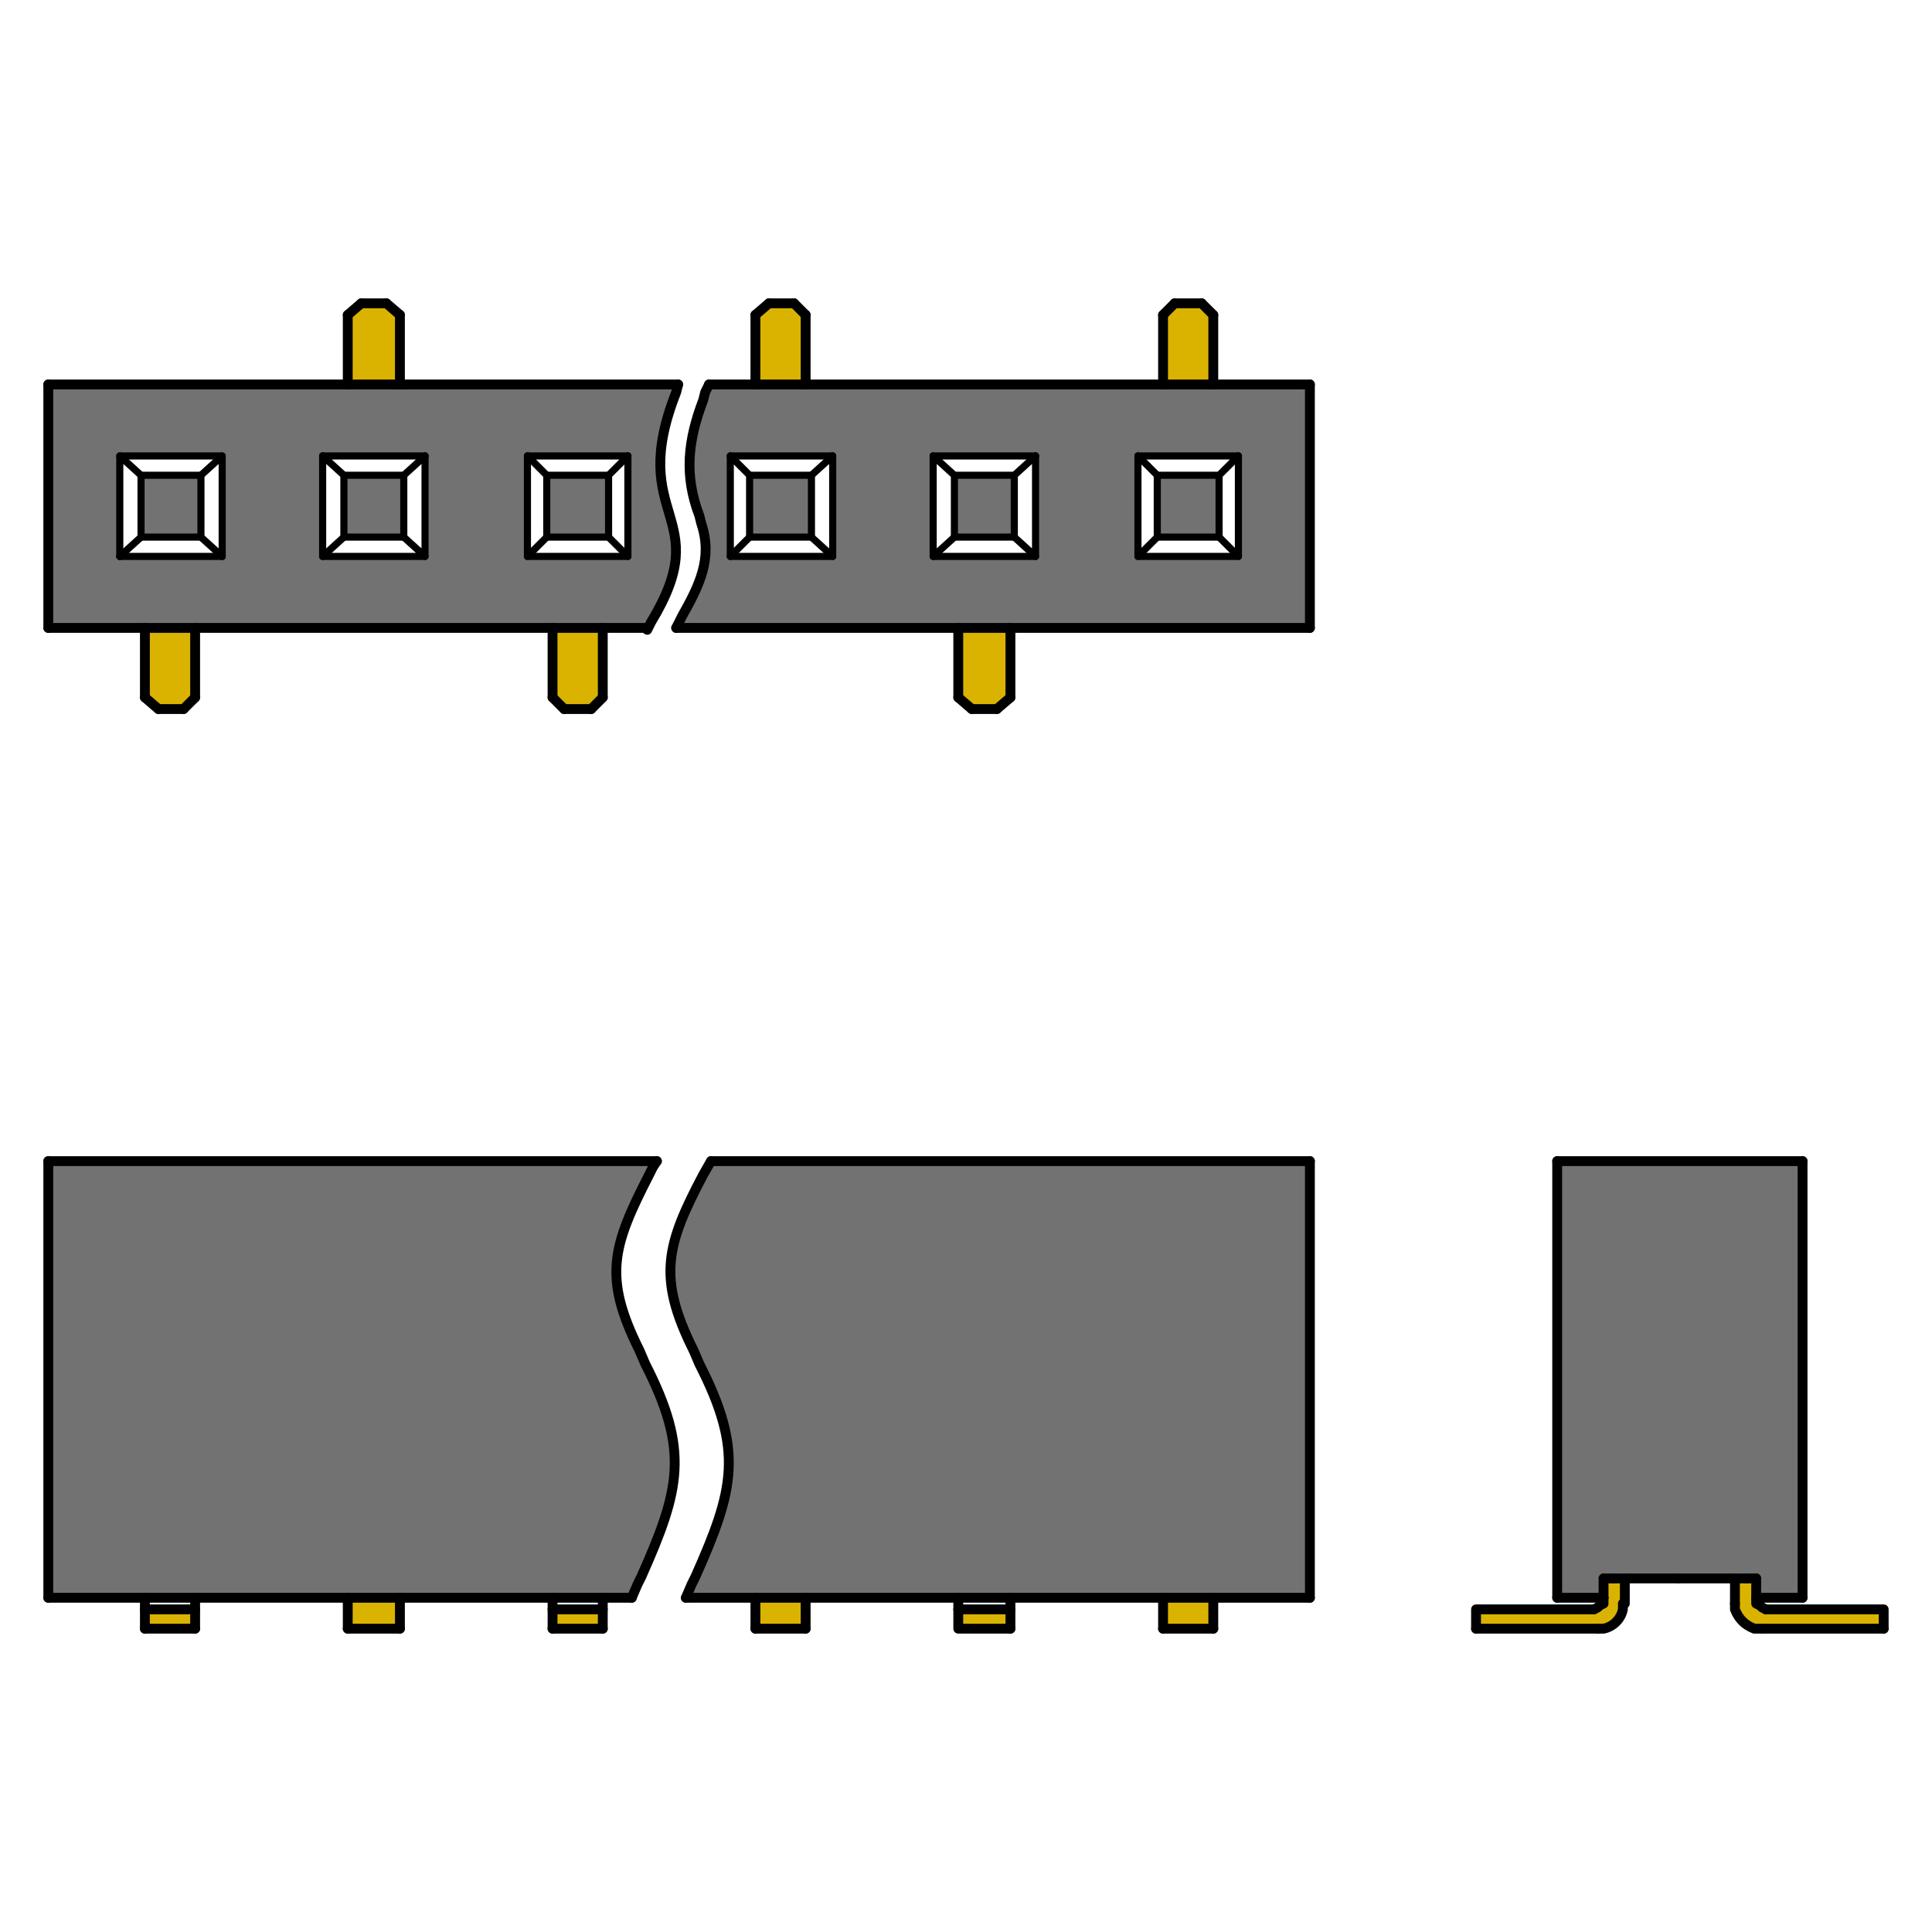 <?xml version="1.0" encoding="utf-8"?>
<!-- Generator: Adobe Illustrator 24.1.2, SVG Export Plug-In . SVG Version: 6.00 Build 0)  -->
<svg version="1.1" id="レイヤー_1" xmlns="http://www.w3.org/2000/svg" xmlns:xlink="http://www.w3.org/1999/xlink" x="0px"  width="100" height="100"
	 y="0px" viewBox="0 0 100 100" style="enable-background:new 0 0 100 100;" xml:space="preserve">
<style type="text/css">
	.st0{fill:#DAB300;}
	.st1{fill:#737272;}
	.st2{fill:none;stroke:#000000;stroke-width:0.51;stroke-linecap:round;stroke-linejoin:round;stroke-miterlimit:10;}
	.st3{fill:none;stroke:#000000;stroke-width:0.368;stroke-linecap:round;stroke-linejoin:round;stroke-miterlimit:10;}
</style>
<g>
	<g id="XMLID_10_">
		<g>
			<path class="st0" d="M91.4,83.3h6.1v1.1h-6.3l-0.3,0c-0.5-0.2-0.8-0.5-1-1l0-0.3v-1.3h0.5h0.5v1l0,0.2l0.1,0.2l0.2,0.1L91.4,83.3
				z"/>
			<path class="st0" d="M82.7,84.3h-6.3v-1.1h6.1l0.2,0l0.2-0.1L83,83l0-0.2v-1h0.5h0.5V83l0,0.3c-0.1,0.5-0.5,0.9-1,1L82.7,84.3z"
				/>
			<polygon class="st1" points="80.6,60.1 93.3,60.1 93.3,82.7 90.9,82.7 90.9,81.7 90.4,81.7 89.8,81.7 87,81.7 86.9,81.7
				84.1,81.7 83.5,81.7 83,81.7 83,82.7 80.6,82.7 			"/>
			<rect x="59.9" y="24.6" class="st1" width="3.2" height="3.2"/>
			<rect x="60.2" y="82.7" class="st0" width="2.6" height="1.6"/>
			<polygon class="st0" points="62.8,16.3 62.8,19.9 60.2,19.9 60.2,16.3 60.8,15.7 62.2,15.7 			"/>
			<rect x="49.4" y="24.6" class="st1" width="3.2" height="3.2"/>
			<rect x="49.6" y="83.3" class="st0" width="2.6" height="1.1"/>
			<polygon class="st0" points="52.3,32.5 52.3,36.1 51.6,36.7 50.3,36.7 49.6,36.1 49.6,32.5 			"/>
			<rect x="38.8" y="24.6" class="st1" width="3.2" height="3.2"/>
			<path class="st1" d="M36,81.7c2-4.5,2.5-6.6,0.2-11l-0.3-0.7c-1.8-3.7-1.4-5.5,0.5-9.1l0.4-0.7h31v22.6h-5h-2.6h-7.9h-2.6h-7.9
				h-2.6h-3.6l0.3-0.7L36,81.7z"/>
			<rect x="39.1" y="82.7" class="st0" width="2.6" height="1.6"/>
			<polygon class="st0" points="41.7,16.3 41.7,19.9 39.1,19.9 39.1,16.3 39.8,15.7 41.1,15.7 			"/>
			<path class="st1" d="M43.1,23.6h-5.3v5.3h5.3V23.6z M53.6,23.6h-5.3v5.3h5.3V23.6z M64.1,23.6h-5.3v5.3h5.3V23.6z M35.4,32
				c0.9-1.6,1.6-3,1-4.8l-0.1-0.4c-0.8-2.1-0.6-3.9,0.2-6l0.1-0.4l0.2-0.4h2.4h2.6h18.4h2.6h5v12.6H52.3h-2.6H35l0.2-0.4L35.4,32z"
				/>
			<rect x="28.3" y="24.6" class="st1" width="3.2" height="3.2"/>
			<rect x="28.6" y="83.3" class="st0" width="2.6" height="1.1"/>
			<polygon class="st0" points="31.2,32.5 31.2,36.1 30.6,36.7 29.2,36.7 28.6,36.1 28.6,32.5 			"/>
			<rect x="17.8" y="24.6" class="st1" width="3.2" height="3.2"/>
			<rect x="18" y="82.7" class="st0" width="2.6" height="1.6"/>
			<polygon class="st0" points="20.7,16.3 20.7,19.9 18,19.9 18,16.3 18.7,15.7 20,15.7 			"/>
			<rect x="7.3" y="24.6" class="st1" width="3.2" height="3.2"/>
			<rect x="7.5" y="83.3" class="st0" width="2.6" height="1.1"/>
			<polygon class="st0" points="7.5,32.5 10.1,32.5 10.1,36.1 9.5,36.7 8.2,36.7 7.5,36.1 			"/>
			<path class="st1" d="M22,23.6h-5.3v5.3H22V23.6z M6.2,23.6v5.3h5.3v-5.3H6.2z M32.5,28.8v-5.3h-5.3v5.3H32.5z M2.5,32.5V19.9H18
				h2.6h14.5L35,20.3c-2.6,6.6,2.1,6.3-1.3,11.9l-0.2,0.4h-2.3h-2.6H10.1H7.5H2.5z"/>
			<path class="st1" d="M2.5,60.1H34l-0.2,0.3l-0.2,0.4c-1.9,3.7-2.4,5.3-0.5,9.1l0.3,0.7c2.3,4.5,1.8,6.5-0.2,11L33,82l-0.3,0.7
				h-1.5h-2.6h-7.9H18h-7.9H7.5h-5V60.1z"/>
		</g>
		<g>
			<line class="st2" x1="93.3" y1="82.7" x2="93.3" y2="60.1"/>
			<line class="st2" x1="80.6" y1="82.7" x2="80.6" y2="60.1"/>
			<line class="st2" x1="90.9" y1="82.7" x2="93.3" y2="82.7"/>
			<line class="st2" x1="83" y1="82.7" x2="80.6" y2="82.7"/>
			<line class="st2" x1="90.4" y1="81.7" x2="90.9" y2="81.7"/>
			<line class="st2" x1="83" y1="81.7" x2="83.5" y2="81.7"/>
			<line class="st2" x1="80.6" y1="60.1" x2="93.3" y2="60.1"/>
			<line class="st2" x1="97.5" y1="84.3" x2="91.2" y2="84.3"/>
			<polyline class="st2" points="91.4,83.3 97.5,83.3 97.5,84.3 			"/>
			<polyline class="st2" points="90.9,82.7 90.9,83 91.1,83.1 91.2,83.2 91.4,83.3 			"/>
			<polyline class="st2" points="86.9,81.7 84.1,81.7 83.5,81.7 			"/>
			<line class="st2" x1="76.4" y1="84.3" x2="82.7" y2="84.3"/>
			<polyline class="st2" points="82.5,83.3 76.4,83.3 76.4,84.3 			"/>
			<polyline class="st2" points="82.5,83.3 82.7,83.2 82.8,83.1 83,83 83,82.7 			"/>
			<polyline class="st2" points="86.9,81.7 87,81.7 89.8,81.7 90.4,81.7 			"/>
			<path class="st2" d="M82.7,84.3l0.3,0c0.5-0.1,0.9-0.5,1-1l0-0.3"/>
			<path class="st2" d="M89.8,83l0,0.3c0.2,0.5,0.5,0.8,1,1l0.3,0"/>
			<line class="st2" x1="90.9" y1="81.7" x2="90.9" y2="82.7"/>
			<line class="st2" x1="83" y1="81.7" x2="83" y2="82.7"/>
			<line class="st2" x1="89.8" y1="83" x2="89.8" y2="81.7"/>
			<line class="st2" x1="84.1" y1="83" x2="84.1" y2="81.7"/>
			<line class="st2" x1="67.8" y1="32.5" x2="67.8" y2="19.9"/>
			<line class="st2" x1="31.2" y1="36.1" x2="30.6" y2="36.7"/>
			<line class="st2" x1="28.6" y1="36.1" x2="29.2" y2="36.7"/>
			<line class="st2" x1="31.2" y1="36.1" x2="31.2" y2="32.5"/>
			<line class="st2" x1="28.6" y1="36.1" x2="28.6" y2="32.5"/>
			<line class="st2" x1="29.2" y1="36.7" x2="30.6" y2="36.7"/>
			<line class="st2" x1="39.8" y1="15.7" x2="41.1" y2="15.7"/>
			<line class="st2" x1="39.1" y1="19.9" x2="39.1" y2="16.3"/>
			<line class="st2" x1="41.7" y1="19.9" x2="41.7" y2="16.3"/>
			<line class="st2" x1="39.8" y1="15.7" x2="39.1" y2="16.3"/>
			<line class="st2" x1="41.1" y1="15.7" x2="41.7" y2="16.3"/>
			<line class="st2" x1="18.7" y1="15.7" x2="20" y2="15.7"/>
			<line class="st2" x1="18" y1="19.9" x2="18" y2="16.3"/>
			<line class="st2" x1="20.7" y1="19.9" x2="20.7" y2="16.3"/>
			<line class="st2" x1="18.7" y1="15.7" x2="18" y2="16.3"/>
			<line class="st2" x1="20" y1="15.7" x2="20.7" y2="16.3"/>
			<line class="st2" x1="8.2" y1="36.7" x2="9.5" y2="36.7"/>
			<line class="st2" x1="7.5" y1="36.1" x2="7.5" y2="32.5"/>
			<line class="st2" x1="10.1" y1="36.1" x2="10.1" y2="32.5"/>
			<line class="st2" x1="7.5" y1="36.1" x2="8.2" y2="36.7"/>
			<line class="st2" x1="10.1" y1="36.1" x2="9.5" y2="36.7"/>
			<polyline class="st2" points="2.5,32.5 7.5,32.5 10.1,32.5 28.6,32.5 31.2,32.5 33.5,32.5 			"/>
			<polyline class="st2" points="2.5,19.9 18,19.9 20.7,19.9 35.1,19.9 			"/>
			<line class="st3" x1="6.2" y1="28.8" x2="11.5" y2="28.8"/>
			<line class="st3" x1="6.2" y1="23.6" x2="11.5" y2="23.6"/>
			<line class="st3" x1="7.3" y1="27.8" x2="10.4" y2="27.8"/>
			<line class="st3" x1="7.3" y1="24.6" x2="10.4" y2="24.6"/>
			<line class="st3" x1="7.3" y1="27.8" x2="6.2" y2="28.8"/>
			<polyline class="st3" points="7.3,24.6 6.2,23.6 6.2,28.8 			"/>
			<line class="st3" x1="7.3" y1="24.6" x2="7.3" y2="27.8"/>
			<line class="st2" x1="2.5" y1="19.9" x2="2.5" y2="32.5"/>
			<line class="st3" x1="28.3" y1="24.6" x2="31.5" y2="24.6"/>
			<line class="st3" x1="28.3" y1="27.8" x2="31.5" y2="27.8"/>
			<line class="st3" x1="27.3" y1="23.6" x2="32.5" y2="23.6"/>
			<line class="st3" x1="27.3" y1="28.8" x2="32.5" y2="28.8"/>
			<polyline class="st3" points="28.3,27.8 28.3,24.6 27.3,23.6 			"/>
			<polyline class="st3" points="28.3,27.8 27.3,28.8 27.3,23.6 			"/>
			<polyline class="st3" points="20.9,27.8 20.9,24.6 22,23.6 			"/>
			<polyline class="st3" points="20.9,27.8 22,28.8 22,23.6 			"/>
			<polyline class="st3" points="17.8,27.8 17.8,24.6 16.7,23.6 			"/>
			<polyline class="st3" points="17.8,27.8 16.7,28.8 16.7,23.6 			"/>
			<line class="st3" x1="17.8" y1="24.6" x2="20.9" y2="24.6"/>
			<line class="st3" x1="17.8" y1="27.8" x2="20.9" y2="27.8"/>
			<line class="st3" x1="16.7" y1="23.6" x2="22" y2="23.6"/>
			<line class="st3" x1="16.7" y1="28.8" x2="22" y2="28.8"/>
			<line class="st3" x1="10.4" y1="27.8" x2="11.5" y2="28.8"/>
			<polyline class="st3" points="10.4,24.6 11.5,23.6 11.5,28.8 			"/>
			<line class="st3" x1="10.4" y1="24.6" x2="10.4" y2="27.8"/>
			<polyline class="st3" points="42,27.8 42,24.6 43.1,23.6 			"/>
			<polyline class="st3" points="42,27.8 43.1,28.8 43.1,23.6 			"/>
			<polyline class="st3" points="38.8,27.8 38.8,24.6 37.8,23.6 			"/>
			<polyline class="st3" points="38.8,27.8 37.8,28.8 37.8,23.6 			"/>
			<line class="st3" x1="38.8" y1="24.6" x2="42" y2="24.6"/>
			<line class="st3" x1="38.8" y1="27.8" x2="42" y2="27.8"/>
			<line class="st3" x1="37.8" y1="23.6" x2="43.1" y2="23.6"/>
			<line class="st3" x1="37.8" y1="28.8" x2="43.1" y2="28.8"/>
			<polyline class="st3" points="31.5,27.8 31.5,24.6 32.5,23.6 			"/>
			<polyline class="st3" points="31.5,27.8 32.5,28.8 32.5,23.6 			"/>
			<line class="st2" x1="52.3" y1="36.1" x2="51.6" y2="36.7"/>
			<line class="st2" x1="49.6" y1="36.1" x2="50.3" y2="36.7"/>
			<line class="st2" x1="52.3" y1="36.1" x2="52.3" y2="32.5"/>
			<line class="st2" x1="49.6" y1="36.1" x2="49.6" y2="32.5"/>
			<line class="st2" x1="50.3" y1="36.7" x2="51.6" y2="36.7"/>
			<line class="st2" x1="60.8" y1="15.7" x2="62.2" y2="15.7"/>
			<line class="st2" x1="60.2" y1="19.9" x2="60.2" y2="16.3"/>
			<line class="st2" x1="62.8" y1="19.9" x2="62.8" y2="16.3"/>
			<line class="st2" x1="60.8" y1="15.7" x2="60.2" y2="16.3"/>
			<line class="st2" x1="62.2" y1="15.7" x2="62.8" y2="16.3"/>
			<line class="st3" x1="49.4" y1="24.6" x2="52.5" y2="24.6"/>
			<line class="st3" x1="49.4" y1="27.8" x2="52.5" y2="27.8"/>
			<line class="st3" x1="48.3" y1="23.6" x2="53.6" y2="23.6"/>
			<line class="st3" x1="48.3" y1="28.8" x2="53.6" y2="28.8"/>
			<polyline class="st3" points="49.4,27.8 49.4,24.6 48.3,23.6 			"/>
			<polyline class="st3" points="49.4,27.8 48.3,28.8 48.3,23.6 			"/>
			<polyline class="st3" points="63.1,27.8 63.1,24.6 64.1,23.6 			"/>
			<polyline class="st3" points="63.1,27.8 64.1,28.8 64.1,23.6 			"/>
			<polyline class="st3" points="59.9,27.8 59.9,24.6 58.9,23.6 			"/>
			<polyline class="st3" points="59.9,27.8 58.9,28.8 58.9,23.6 			"/>
			<line class="st3" x1="59.9" y1="24.6" x2="63.1" y2="24.6"/>
			<line class="st3" x1="59.9" y1="27.8" x2="63.1" y2="27.8"/>
			<line class="st3" x1="58.9" y1="23.6" x2="64.1" y2="23.6"/>
			<line class="st3" x1="58.9" y1="28.8" x2="64.1" y2="28.8"/>
			<polyline class="st3" points="52.5,27.8 52.5,24.6 53.6,23.6 			"/>
			<polyline class="st3" points="52.5,27.8 53.6,28.8 53.6,23.6 			"/>
			<path class="st2" d="M35.1,19.9L35,20.3c-2.6,6.6,2.1,6.3-1.3,11.9l-0.2,0.4"/>
			<path class="st2" d="M36.7,19.9l-0.2,0.4l-0.1,0.4c-0.8,2.1-1,3.9-0.2,6l0.1,0.4c0.6,1.8-0.1,3.2-1,4.8l-0.1,0.2L35,32.5"/>
			<polyline class="st2" points="36.7,19.9 39.1,19.9 41.7,19.9 60.2,19.9 62.8,19.9 67.8,19.9 			"/>
			<polyline class="st2" points="35,32.5 49.6,32.5 52.3,32.5 67.8,32.5 			"/>
			<line class="st2" x1="67.8" y1="60.1" x2="67.8" y2="82.7"/>
			<line class="st2" x1="41.7" y1="84.3" x2="39.1" y2="84.3"/>
			<line class="st2" x1="31.2" y1="83.3" x2="28.6" y2="83.3"/>
			<line class="st2" x1="31.2" y1="84.3" x2="28.6" y2="84.3"/>
			<line class="st2" x1="20.7" y1="84.3" x2="18" y2="84.3"/>
			<line class="st2" x1="10.1" y1="83.3" x2="7.5" y2="83.3"/>
			<line class="st2" x1="10.1" y1="84.3" x2="7.5" y2="84.3"/>
			<polyline class="st2" points="2.5,82.7 7.5,82.7 10.1,82.7 18,82.7 20.7,82.7 28.6,82.7 31.2,82.7 32.7,82.7 			"/>
			<line class="st2" x1="2.5" y1="60.1" x2="34" y2="60.1"/>
			<polyline class="st2" points="7.5,82.7 7.5,83.3 7.5,84.3 			"/>
			<line class="st2" x1="2.5" y1="60.1" x2="2.5" y2="82.7"/>
			<polyline class="st2" points="28.6,82.7 28.6,83.3 28.6,84.3 			"/>
			<line class="st2" x1="20.7" y1="82.7" x2="20.7" y2="84.3"/>
			<line class="st2" x1="18" y1="82.7" x2="18" y2="84.3"/>
			<polyline class="st2" points="10.1,82.7 10.1,83.3 10.1,84.3 			"/>
			<line class="st2" x1="41.7" y1="82.7" x2="41.7" y2="84.3"/>
			<line class="st2" x1="39.1" y1="82.7" x2="39.1" y2="84.3"/>
			<polyline class="st2" points="31.2,82.7 31.2,83.3 31.2,84.3 			"/>
			<line class="st2" x1="62.8" y1="84.3" x2="60.2" y2="84.3"/>
			<line class="st2" x1="52.3" y1="83.3" x2="49.6" y2="83.3"/>
			<polyline class="st2" points="52.3,84.3 49.6,84.3 49.6,83.3 49.6,82.7 			"/>
			<line class="st2" x1="62.8" y1="82.7" x2="62.8" y2="84.3"/>
			<line class="st2" x1="60.2" y1="82.7" x2="60.2" y2="84.3"/>
			<polyline class="st2" points="52.3,82.7 52.3,83.3 52.3,84.3 			"/>
			<path class="st2" d="M34,60.1l-0.2,0.3l-0.2,0.4c-1.9,3.7-2.4,5.3-0.5,9.1l0.3,0.7c2.3,4.5,1.8,6.5-0.2,11L33,82l-0.3,0.7"/>
			<path class="st2" d="M36.8,60.1l-0.4,0.7c-1.9,3.6-2.4,5.3-0.5,9.1l0.3,0.7c2.3,4.5,1.8,6.5-0.2,11L35.8,82l-0.3,0.7"/>
			<line class="st2" x1="36.8" y1="60.1" x2="67.8" y2="60.1"/>
			<polyline class="st2" points="35.5,82.7 39.1,82.7 41.7,82.7 49.6,82.7 52.3,82.7 60.2,82.7 62.8,82.7 67.8,82.7 			"/>
		</g>
	</g>
</g>
</svg>
